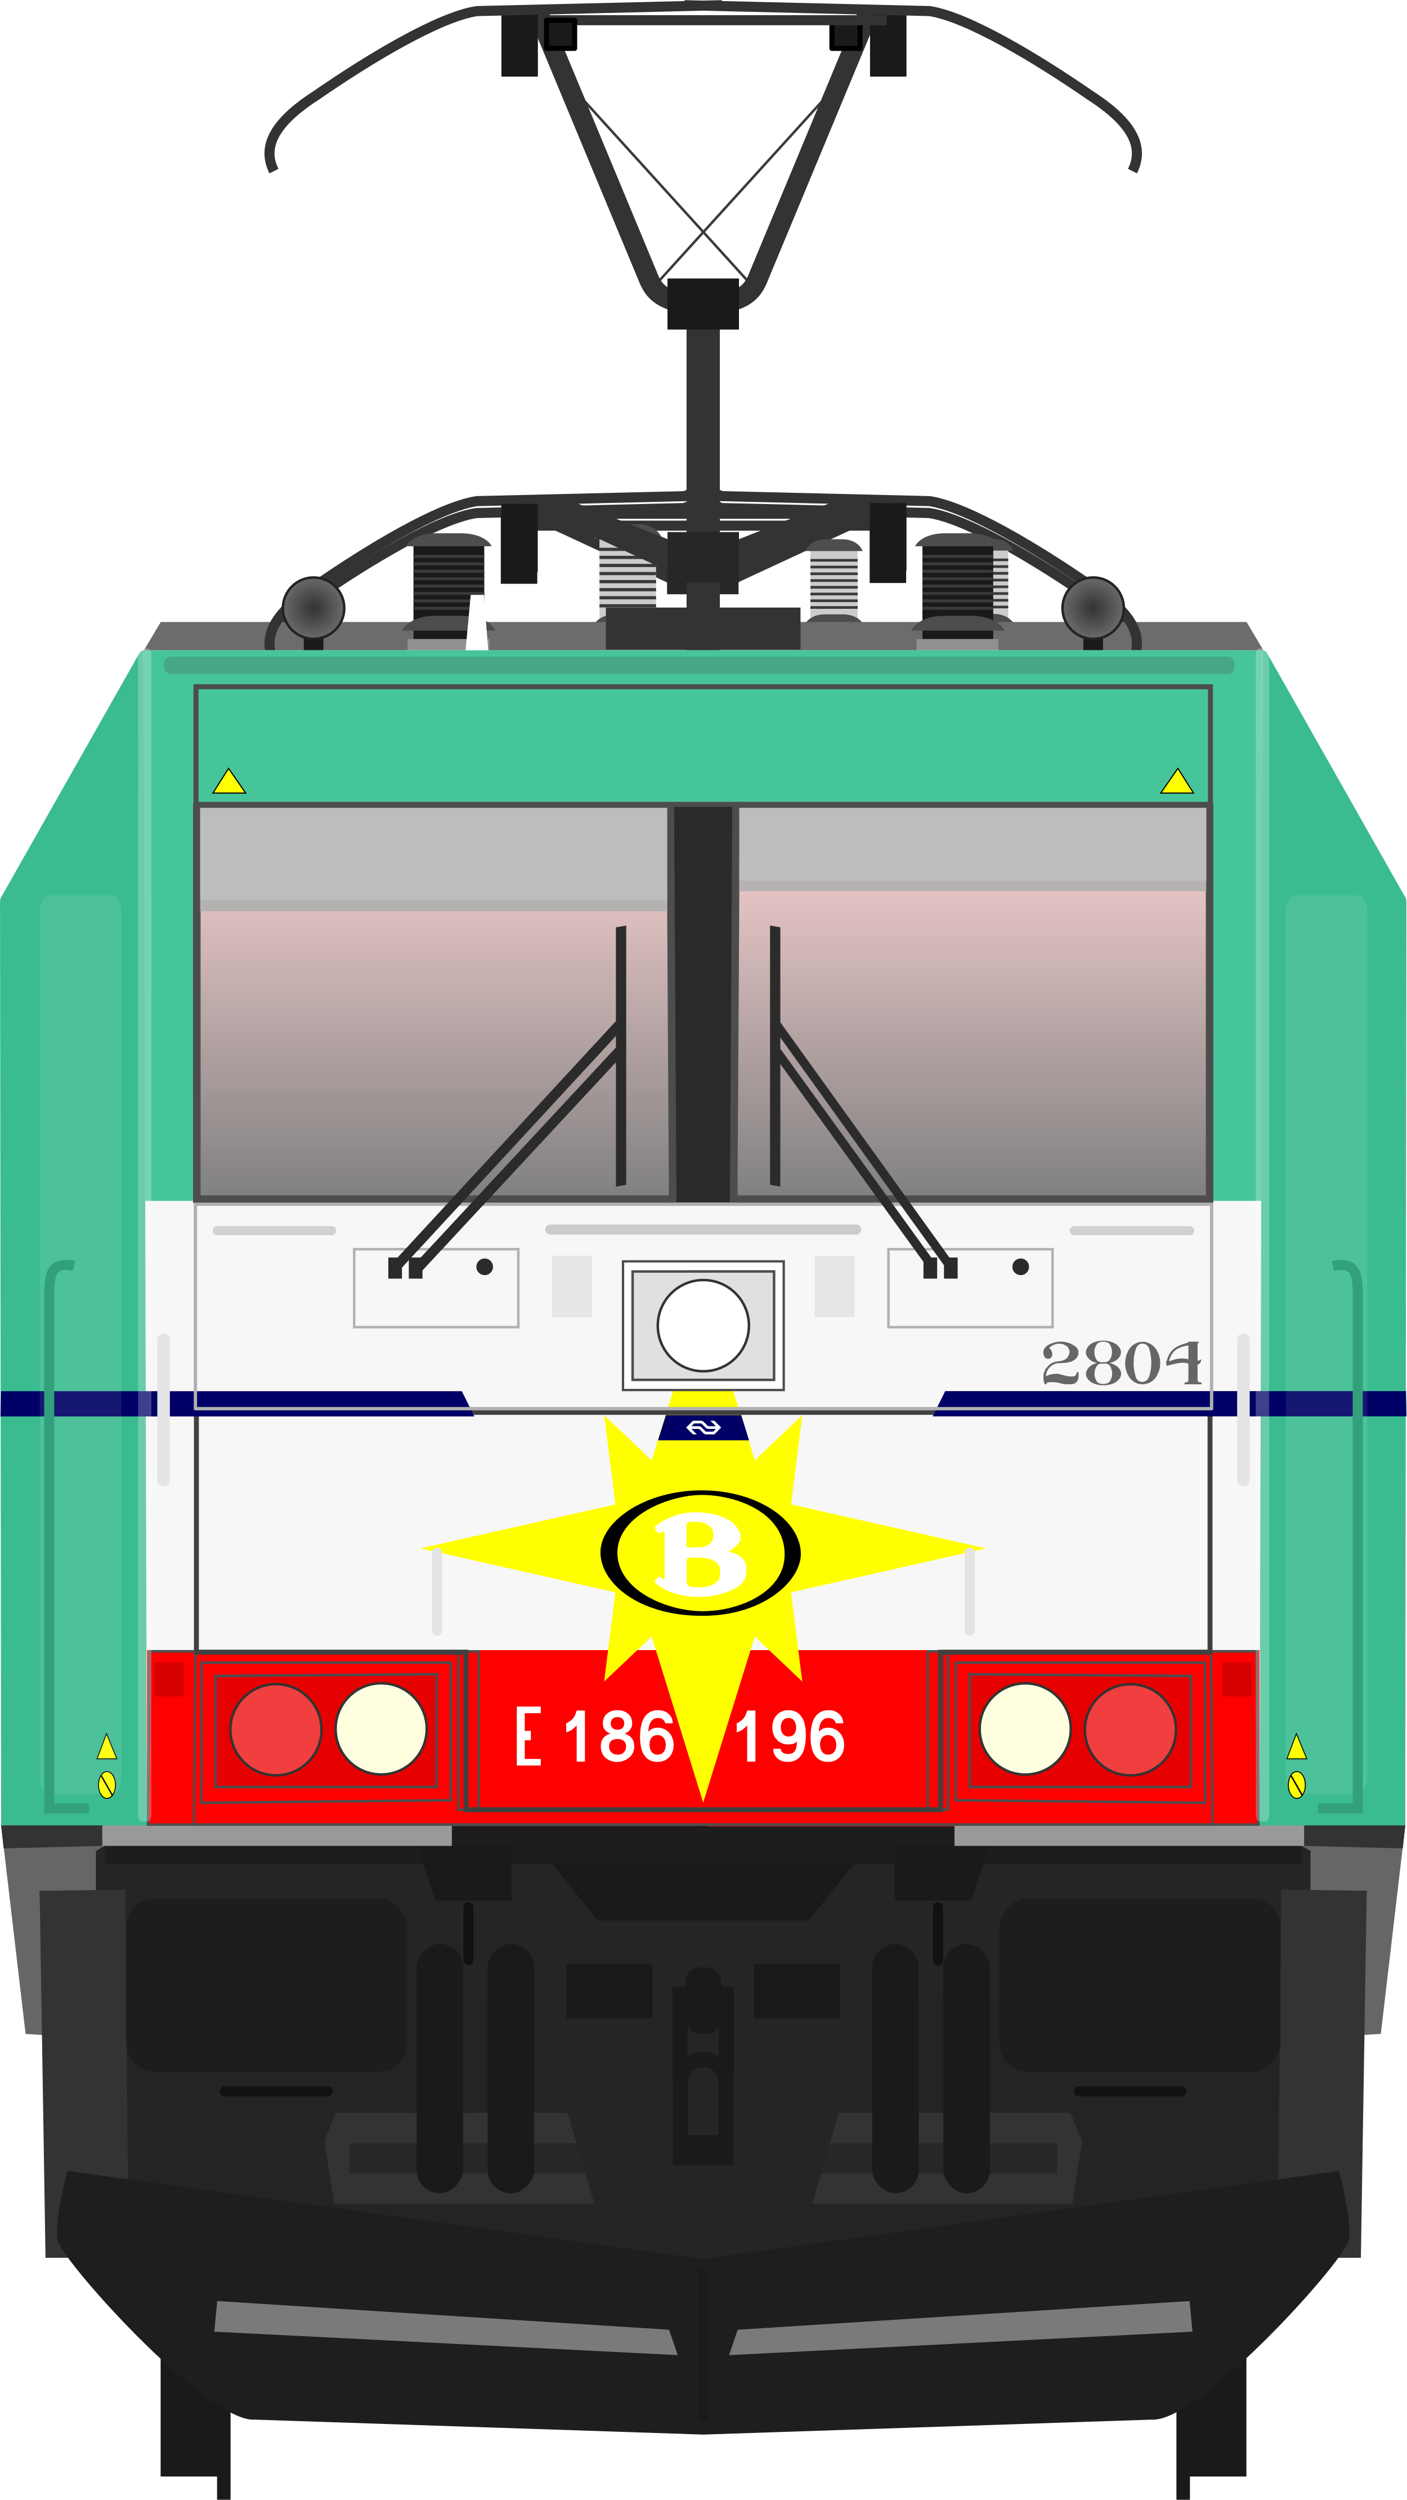 <?xml version="1.0" encoding="utf-8" standalone="no"?>
<!DOCTYPE svg PUBLIC "-//W3C//DTD SVG 1.1//EN" "http://www.w3.org/Graphics/SVG/1.1/DTD/svg11.dtd">
<svg version="1.1" xmlns="http://www.w3.org/2000/svg" width="290.89" height="516.46" xmlns:xlink="http://www.w3.org/1999/xlink">
<defs>
<linearGradient id="linearGradient6659"><stop stop-color="#333" offset="0"/><stop stop-color="#6c6c6c" offset="1"/></linearGradient>
<filter id="filter5092" x="-.314" y="-1.215" width="1.628" height="3.43" color-interpolation-filters="sRGB"><feGaussianBlur stdDeviation="13.84"/></filter>
<filter id="filter5092-1" x="-.314" y="-1.215" width="1.628" height="3.43" color-interpolation-filters="sRGB"><feGaussianBlur stdDeviation="13.84"/></filter>
<linearGradient id="linearGradient4798" x1="61.277" x2="169.78" y1="317.29" y2="316.65" gradientUnits="userSpaceOnUse"><stop stop-color="#ffd5d5" offset="0"/><stop stop-color="#808080" offset="1"/></linearGradient>
<linearGradient id="linearGradient6013" x1="84.508" x2="84.508" y1="163.72" y2="242.15" gradientTransform="matrix(1.102 0 0 1.102 -10.992 -81.878)" gradientUnits="userSpaceOnUse" xlink:href="#linearGradient4798"/>
<linearGradient id="linearGradient6021" x1="195.05" x2="195.05" y1="164.65" y2="242.15" gradientTransform="matrix(1.102 0 0 1.102 -10.988 -81.878)" gradientUnits="userSpaceOnUse" xlink:href="#linearGradient4798"/>
<radialGradient id="radialGradient6661" cx="-217.25" cy="124.75" r="6.344" gradientUnits="userSpaceOnUse" xlink:href="#linearGradient6659"/>
<radialGradient id="radialGradient6669" cx="62.316" cy="124.75" r="6.344" gradientUnits="userSpaceOnUse" xlink:href="#linearGradient6659"/>
<filter id="filter8046" x="-1.2" y="-.059" width="3.399" height="1.117" color-interpolation-filters="sRGB"><feGaussianBlur stdDeviation="0.823"/></filter>
<filter id="filter1348" x="-.774" y="-.11" width="2.547" height="1.219" color-interpolation-filters="sRGB"><feGaussianBlur stdDeviation="8.48"/></filter>
<filter id="filter1348-3" x="-.774" y="-.11" width="2.547" height="1.219" color-interpolation-filters="sRGB"><feGaussianBlur stdDeviation="8.48"/></filter>
<filter id="filter1550" x="-.687" y="-.014" width="2.374" height="1.028" color-interpolation-filters="sRGB"><feGaussianBlur stdDeviation="1.412"/></filter>
<filter id="filter1550-3" x="-.687" y="-.014" width="2.374" height="1.028" color-interpolation-filters="sRGB"><feGaussianBlur stdDeviation="1.412"/></filter>
<filter id="filter1657" x="-.03" y="-1.859" width="1.06" height="4.718" color-interpolation-filters="sRGB"><feGaussianBlur stdDeviation="2.754"/></filter>
</defs>
<g transform="matrix(1.04 0 0 1.04 -.059 4.53)" fill="#333">
<path d="m134.32 112.12-30.659-14.222 8.333-1.012 23.56 9.331z"/>
<path d="m145.07 112.12 30.659-14.222-8.333-1.012-23.56 9.331z"/>
</g>
<rect x="125.17" y="127.99" width="40.253" height="8.686" fill="#333"/>
<path d="m56.511 139.07c-2.907-5.766 1.341-10.911 8.911-15.766 10.778-7.434 25.202-16.136 33.075-17.309l50.663-1.22m84.922 34.291c2.907-5.766-1.341-10.911-8.911-15.766-10.778-7.434-25.202-16.136-33.075-17.309l-50.667-1.217" fill="none" stroke="#333" stroke-width="2.081"/>
<path d="m107.37 108.6h39.758m36.108 0h-39.758" fill="none" stroke="#333" stroke-width="2.081"/>
<g stroke-width="1.04">
<rect x="103.54" y="106.56" width="7.54" height="14.052" fill="#1a1a1a"/>
<rect transform="scale(-1,1)" x="-187.34" y="106.4" width="7.54" height="14.052" fill="#1a1a1a"/>
<rect x="137.91" y="112.39" width="14.784" height="10.387" fill="#272727"/>
</g>
<g transform="matrix(1 0 0 1 -36.734 -155.87)" fill="#1a1a1a">
<g transform="translate(-1.67,4.427)">
<rect x="71.611" y="627.74" width="13.436" height="35.357"/>
<rect x="83.278" y="647.91" width="2.796" height="20" stroke-width="1.07"/>
</g>
<rect transform="scale(-1,1)" x="-294.42" y="632.17" width="13.436" height="35.357"/>
<rect transform="scale(-1,1)" x="-282.75" y="652.34" width="2.796" height="20" stroke-width="1.07"/>
</g>
<g transform="matrix(.944 0 0 .944 10.382 73.166)">
<g transform="matrix(.736 0 0 1.002 133.85 -79.109)">
<rect x="89.144" y="120.51" width="14.067" height="22.166" fill="#ccc" stroke-width="2.504"/>
<rect x="87.969" y="140.28" width="16.272" height="2.69" fill="#909090"/>
<path d="m93.318 135.68h5.188c5.781-0.055 6.969 2.938 6.969 2.938h-18.589s1.219-2.882 6.438-2.938z" fill="#4d4d4d"/>
<path d="m93.563 119.28h4.744c5.287-0.049 6.372 2.584 6.372 2.584h-17.005s1.115-2.535 5.887-2.584z" fill="#4d4d4d"/>
<g fill="#3a3a3a">
<rect x="89.144" y="123.59" width="14.067" height=".585"/>
<rect x="89.144" y="125.06" width="14.067" height=".585"/>
<rect x="89.144" y="126.53" width="14.067" height=".585"/>
<rect x="89.144" y="128.01" width="14.067" height=".585"/>
<rect x="89.144" y="129.48" width="14.067" height=".585"/>
<rect x="89.144" y="130.95" width="14.067" height=".585"/>
<rect x="89.144" y="132.42" width="14.067" height=".585"/>
<rect x="89.144" y="133.89" width="14.067" height=".585"/>
</g>
</g>
<g transform="matrix(1.102,0,0,1.102,-9.548,-81.878)" fill="none" stroke="#3b3b3b" stroke-width=".5">
<path d="m129.04 60.447 36.8-40.528"/>
<path d="m147.9 60.447-36.8-40.528"/>
</g>
<g transform="matrix(.736 0 0 1.002 100.88 -79.007)">
<rect x="89.144" y="120.51" width="14.067" height="22.166" fill="#ccc" stroke-width="2.504"/>
<rect x="87.969" y="140.28" width="16.272" height="2.69" fill="#909090"/>
<path d="m93.318 135.68h5.188c5.781-0.055 6.969 2.938 6.969 2.938h-18.589s1.219-2.882 6.438-2.938z" fill="#4d4d4d"/>
<path d="m93.563 119.28h4.744c5.287-0.049 6.372 2.584 6.372 2.584h-17.005s1.115-2.535 5.887-2.584z" fill="#4d4d4d"/>
<g fill="#3a3a3a">
<rect x="89.144" y="123.59" width="14.067" height=".585"/>
<rect x="89.144" y="125.06" width="14.067" height=".585"/>
<rect x="89.144" y="126.53" width="14.067" height=".585"/>
<rect x="89.144" y="128.01" width="14.067" height=".585"/>
<rect x="89.144" y="129.48" width="14.067" height=".585"/>
<rect x="89.144" y="130.95" width="14.067" height=".585"/>
<rect x="89.144" y="132.42" width="14.067" height=".585"/>
<rect x="89.144" y="133.89" width="14.067" height=".585"/>
</g>
</g>
<g transform="matrix(.881 0 0 1.199 41.759 -105.81)">
<rect x="89.144" y="120.51" width="14.067" height="22.166" fill="#ccc" stroke-width="2.504"/>
<rect x="87.969" y="140.28" width="16.272" height="2.69" fill="#909090"/>
<path d="m93.318 135.68h5.188c5.781-0.055 6.969 2.938 6.969 2.938h-18.589s1.219-2.882 6.438-2.938z" fill="#4d4d4d"/>
<path d="m93.563 119.28h4.744c5.287-0.049 6.372 2.584 6.372 2.584h-17.005s1.115-2.535 5.887-2.584z" fill="#4d4d4d"/>
<g fill="#3a3a3a">
<rect x="89.144" y="123.59" width="14.067" height=".585"/>
<rect x="89.144" y="125.06" width="14.067" height=".585"/>
<rect x="89.144" y="126.53" width="14.067" height=".585"/>
<rect x="89.144" y="128.01" width="14.067" height=".585"/>
<rect x="89.144" y="129.48" width="14.067" height=".585"/>
<rect x="89.144" y="130.95" width="14.067" height=".585"/>
<rect x="89.144" y="132.42" width="14.067" height=".585"/>
<rect x="89.144" y="133.89" width="14.067" height=".585"/>
</g>
</g>
<g transform="matrix(1.102,0,0,1.102,-10.9,-75.267)" fill="#333">
<path d="m134.32 112.12-30.659-14.222 8.333-1.012 23.56 9.331z"/>
<path d="m145.07 112.12 30.659-14.222-8.333-1.012-23.56 9.331z"/>
</g>
<path d="m24.21 58.617-3.992 6.714s245.34-0.514 245.78 0l-3.992-6.714z" fill="#6c6c6c" stroke-width="1.102"/>
<rect x="121.7" y="55.461" width="42.622" height="9.197" fill="#333"/>
<g transform="matrix(1.102,0,0,1.102,-11.239,-81.878)">
<g transform="translate(94.399,-9.408)">
<rect x="89.144" y="120.51" width="14.067" height="22.166" fill="#1a1a1a" stroke-width="2.504"/>
<rect x="87.969" y="140.28" width="16.272" height="2.69" fill="#909090"/>
<path d="m93.318 135.68h5.188c5.781-0.055 6.969 2.938 6.969 2.938h-18.589s1.219-2.882 6.438-2.938z" fill="#4d4d4d"/>
<path d="m93.563 119.28h4.744c5.287-0.049 6.372 2.584 6.372 2.584h-17.005s1.115-2.535 5.887-2.584z" fill="#4d4d4d"/>
<g fill="#3a3a3a">
<rect x="89.144" y="123.59" width="14.067" height=".585"/>
<rect x="89.144" y="125.06" width="14.067" height=".585"/>
<rect x="89.144" y="126.53" width="14.067" height=".585"/>
<rect x="89.144" y="128.01" width="14.067" height=".585"/>
<rect x="89.144" y="129.48" width="14.067" height=".585"/>
<rect x="89.144" y="130.95" width="14.067" height=".585"/>
<rect x="89.144" y="132.42" width="14.067" height=".585"/>
<rect x="89.144" y="133.89" width="14.067" height=".585"/>
</g>
</g>
<g transform="translate(-6.749,-9.408)">
<rect x="89.144" y="120.51" width="14.067" height="22.166" fill="#1a1a1a" stroke-width="2.504"/>
<rect x="87.969" y="140.28" width="16.272" height="2.69" fill="#909090"/>
<path d="m93.318 135.68h5.188c5.781-0.055 6.969 2.938 6.969 2.938h-18.589s1.219-2.882 6.438-2.938z" fill="#4d4d4d"/>
<path d="m93.563 119.28h4.744c5.287-0.049 6.372 2.584 6.372 2.584h-17.005s1.115-2.535 5.887-2.584z" fill="#4d4d4d"/>
<g fill="#3a3a3a">
<rect x="89.144" y="123.59" width="14.067" height=".585"/>
<rect x="89.144" y="125.06" width="14.067" height=".585"/>
<rect x="89.144" y="126.53" width="14.067" height=".585"/>
<rect x="89.144" y="128.01" width="14.067" height=".585"/>
<rect x="89.144" y="129.48" width="14.067" height=".585"/>
<rect x="89.144" y="130.95" width="14.067" height=".585"/>
<rect x="89.144" y="132.42" width="14.067" height=".585"/>
<rect x="89.144" y="133.89" width="14.067" height=".585"/>
</g>
</g>
</g>
<path d="m48.999 67.189c-3.078-6.106 1.419-11.553 9.436-16.694 11.411-7.871 26.685-17.086 35.021-18.327l53.649-1.288m89.919 36.309c3.078-6.106-1.419-11.553-9.436-16.694-11.412-7.871-26.685-17.086-35.021-18.328l-53.649-1.288" fill="none" stroke="#333" stroke-width="2.204"/>
<g transform="matrix(1.102,0,0,1.102,-10.992,-81.878)">
<rect x="215.3" y="129.06" width="3.901" height="6.172" fill="#1a1a1a"/>
<circle transform="scale(-1,1)" cx="-217.25" cy="124.75" r="6.094" fill="url(#radialGradient6661)" stroke="#232323" stroke-linecap="round" stroke-linejoin="round" stroke-width=".5"/>
<rect x="60.365" y="128.92" width="3.901" height="6.172" fill="#1a1a1a"/>
<circle cx="62.316" cy="124.75" r="6.094" fill="url(#radialGradient6669)" stroke="#232323" stroke-linecap="round" stroke-linejoin="round" stroke-width=".5"/>
</g>
<path d="m102.85 34.93h42.098m38.233 0h-42.098" fill="none" stroke="#333" stroke-width="2.204"/>
<rect x="98.793" y="32.77" width="7.984" height="14.879" fill="#1a1a1a" stroke-width="1.102"/>
<path d="m143.01-11.941v89.222" fill="none" stroke="#333" stroke-width="7.293"/>
<rect transform="scale(-1,1)" x="-187.53" y="32.594" width="7.984" height="14.879" fill="#1a1a1a" stroke-width="1.102"/>
<path d="m106.48-75.626 24.316 58.429c1.375 3.554 3.315 6.887 15.605 6.17m33.152-64.599-24.316 58.429c-1.375 3.554-3.315 6.887-15.605 6.17" fill="none" stroke="#333" stroke-width="4.407"/>
<g stroke-width="1.102">
<path d="m-4.623 327.08 12.061 86.74 33.36 34.38c83.238 7.658 121.2 0.211 204.43 0l33.36-34.387 12.061-86.737z" fill="#242424"/>
<rect x="103.41" y="324.74" width="83.145" height="22.326" ry="0" fill="#1a1a1a"/>
<path d="m62.562 384.91-2.541 6.169 2.178 13.789h161.63l2.178-13.789-2.541-6.169h-82.382z" fill="#333"/>
<rect x="65.513" y="391.55" width="154.99" height="6.672" fill="#272727"/>
<path d="m9.215 326.49 1.089 32.661h95.446l15.969 54.437c20.728 4.821 21.971 4.805 42.587 0l15.969-54.437h95.444l1.089-32.661h-97.623l-13.066 16.33h-46.215l-13.066-16.33z" fill="#252525"/>
<path d="m20.465 64.82 0.363 256.94h244.36l0.36-256.94h-122.66z" fill="#f7f7f7"/>
<path d="m274.12 321.69-10.717 0.436h-121.58v8.388h132.3z" fill="#1d1d1d"/>
</g>
<g transform="matrix(1.059,0,0,1.059,422.69,-46.794)" fill="#fff">
<circle cx="148.67" cy="144.31" r="0"/>
<circle cx="148.67" cy="144.46" r="0"/>
<circle cx="148.67" cy="144.07" r="0"/>
<g transform="translate(-1e-5)">
<path d="m-312.18 93.942h2.743l0.959 12.548h-4.861z" fill="#fff"/>
</g>
</g>
<g stroke-width="1.102">
<path d="m20.465 64.82v120.49h245.08v-120.49h-122.65z" fill="#46c59a"/>
<path d="m134.72 98.688v87.026h16.582v-87.023s-16.533-0.128-16.582 0z" fill="#2a2a2a"/>
<path d="m21.191 283.63v38.57s244-7.7e-4 243.64 0v-38.57z" fill="#f00"/>
<path d="m31.797 283.9-0.33 37.924h223.09l-0.33-37.924h-62.029v34.658h-98.365v-34.658z" fill="none" stroke="#4d4d4d" stroke-width=".526"/>
</g>
<rect x="31.926" y="72.797" width="222.17" height="25.738" fill="none" stroke="#4d4d4d" stroke-linecap="round" stroke-width="1.102"/>
<path d="m253.92 99.294v85.646h-104.23l0.513-85.409z" fill="url(#linearGradient6021)" stroke="#4d4d4d" stroke-width="1.653"/>
<path d="m265.56 64.82c0.476 0.024 0.79 0.33 1.025 0.777l29.91 52.787c0.456 0.591 0.524 1.031 0.523 1.735l-0.247 202.37h-31.936z" fill="#3bbb90" stroke-width="1.102"/>
<path d="m249.83 289.28v24.316h-48.45v-24.678z" fill="#e70000" stroke="#4d4d4d" stroke-width=".551"/>
<path d="m296.77 322.01-5.353 45.617-4.407 0.257 1.327-31.564h-12.318v-8.725l-1.903-1.099v-4.486z" fill="#666" stroke-width="1.102"/>
<path d="m288.33 336.31-1.283 80.321h-18.22l0.77-80.577z" fill="#333" stroke-width="1.102"/>
<circle transform="scale(-1,1)" cx="-213.54" cy="300.89" r="9.98" fill="#ffffe0" stroke="#333" stroke-linecap="round" stroke-linejoin="round" stroke-width=".551"/>
<circle transform="scale(-1,1)" cx="-236.58" cy="301.08" r="9.98" fill="#ff9494" fill-opacity=".424" stroke="#333" stroke-linecap="round" stroke-linejoin="round" stroke-width=".551"/>
<rect transform="scale(-1,1)" x="-173.01" y="352.24" width="18.872" height="11.976" ry="0" fill="#1a1a1a" stroke-width="1.102"/>
<path d="m205.68 326.49-3.992 11.976h-16.694v-11.976z" fill="#1a1a1a" stroke-width="1.102"/>
<path d="m194.43 339.9v11.614" fill="none" stroke="#111" stroke-linecap="round" stroke-width="2.204"/>
<path d="m247.78 380.2h-22.5" fill="none" stroke="#111" stroke-linecap="round" stroke-width="2.204"/>
<g stroke-width="1.102">
<path d="m263.2 286.29h-6.481v7.497h6.481z" fill="#d70000"/>
<rect transform="scale(-1,1)" x="-187.53" y="-75.626" width="7.984" height="14.879" fill="#1a1a1a"/>
<rect transform="scale(-1,1)" x="-177.37" y="-73.086" width="6.17" height="6.17" fill="#1a1a1a" stroke="#000" stroke-linecap="round" stroke-linejoin="round"/>
</g>
<path d="m148 396.31v-17.782c0-6.969-9.98-7.137-9.98 0v17.782" fill="none" stroke="#1a1a1a" stroke-width="3.305"/>
<path d="m252.92 317.04v-30.666h-54.618v30.122z" fill="none" stroke="#4d4d4d" stroke-width=".551"/>
<path d="m274.62 322.01h-76.575v4.473h76.575z" fill="#999" stroke-width="1.102"/>
<path d="m296.77 322.01h-22.137v4.473l21.593 0.544z" fill="#333" stroke-width="1.102"/>
<path d="m246.97 90.656 3.419 5.41h-7.171z" fill="#ff0" stroke="#000" stroke-width=".246"/>
<g transform="matrix(1.102,0,0,1.102,52.48,-288.77)" fill="#1a1a1a" fill-rule="evenodd">
<rect x="115.74" y="577.79" width="9.25" height="49.502" ry="4.625"/>
<rect x="129.87" y="577.79" width="9.25" height="49.502" ry="4.625"/>
</g>
<path d="m11.907 321.69 10.717 0.436h121.58v8.388h-132.3z" fill="#1d1d1d" stroke-width="1.102"/>
<path d="m32.105 99.294v85.646h104.22l-0.513-85.409z" fill="url(#linearGradient6013)" stroke="#4d4d4d" stroke-width="1.653"/>
<g transform="matrix(1.102,0,0,1.102,-10.992,-81.878)" fill="none" stroke="#b1b1b1" stroke-width=".5">
<path d="m209.18 252.06v15.48h-32.61v-15.48z"/>
<path d="m70.386 252.06v15.48h32.614v-15.48z"/>
</g>
<g transform="matrix(1.102,0,0,1.102,-10.081,-81.878)" fill="#e6e6e6">
<path d="m169.01 253.38v12.188h-7.92v-12.19z"/>
<path d="m108.9 253.36v12.232h7.92v-12.23z"/>
</g>
<g transform="matrix(1.102,0,0,1.102,-5.965,-79.76)" fill="none" stroke="#d1d1d1" stroke-linecap="round">
<path d="m231.87 246.46h-22.94" stroke-width="1.81"/>
<path d="m38.575 246.46h22.777" stroke-width="1.804"/>
</g>
<path d="m20.465 64.82c-0.476 0.024-0.79 0.33-1.025 0.777l-29.909 52.785c-0.456 0.584-0.524 1.025-0.523 1.73l0.247 202.37h31.936z" fill="#3bbb90" stroke-width="1.102"/>
<path d="m36.193 289.28v24.316h48.448v-24.678z" fill="#e70000" stroke="#4d4d4d" stroke-width=".551"/>
<path d="m-10.745 322.01 5.353 45.617 3.987 0.257-0.907-31.564h12.317v-8.725l1.903-1.099v-4.486z" fill="#666" stroke-width="1.102"/>
<path d="m-2.313 336.31 1.283 80.32h18.219l-0.769-80.57z" fill="#333" stroke-width="1.102"/>
<g transform="matrix(1.102,0,0,1.102,-10.992,-81.878)" fill="#1d1d1d">
<rect transform="scale(-1,1)" x="-254.48" y="380.99" width="55.858" height="34.458" ry="5.661"/>
<rect x="25.087" y="380.99" width="55.858" height="34.458" ry="5.661"/>
</g>
<rect x="113.01" y="352.24" width="18.872" height="11.976" ry="0" fill="#1a1a1a" stroke-width="1.102"/>
<path d="m80.346 326.49 3.992 11.976h16.696v-11.976z" fill="#1a1a1a" stroke-width="1.102"/>
<path d="m91.596 339.9v11.614" fill="none" stroke="#111" stroke-linecap="round" stroke-width="2.204"/>
<path d="m38.248 380.2h22.5" fill="none" stroke="#111" stroke-linecap="round" stroke-width="2.204"/>
<path d="m22.822 286.29h6.481v7.497h-6.481z" fill="#d70000" stroke-width="1.102"/>
<path d="m102.85-73.086h42.098m38.233 0h-42.098" fill="none" stroke="#333" stroke-width="2.204"/>
<g transform="matrix(1.102,0,0,1.102,-10.992,-81.878)" fill="#1a1a1a">
<rect x="99.647" y="5.674" width="7.247" height="13.505"/>
<rect x="108.6" y="7.98" width="5.6" height="5.6" stroke="#000" stroke-linecap="round" stroke-linejoin="round"/>
<rect x="136.24" y="394.69" width="7.082" height="13.176" ry="2.8"/>
</g>
<path d="m33.108 317.04v-30.666h54.618v30.122z" fill="none" stroke="#4d4d4d" stroke-width=".551"/>
<path d="m137.93 377.47v-18.508h10.162v17.964" fill="none" stroke="#1a1a1a" stroke-width="3.305"/>
<path d="m11.393 322.01h76.575v4.473h-76.575z" fill="#999" stroke-width="1.102"/>
<path d="m-10.745 322.01h22.139v4.473l-21.593 0.544z" fill="#333" stroke-width="1.102"/>
<path d="m39.056 90.656-3.419 5.41h7.171z" fill="#ff0" stroke="#000" stroke-width=".246"/>
<g transform="matrix(-1.102,0,0,1.102,233.54,-288.77)" fill="#1a1a1a" fill-rule="evenodd">
<rect x="115.74" y="577.79" width="9.25" height="49.502" ry="4.625"/>
<rect x="129.87" y="577.79" width="9.25" height="49.502" ry="4.625"/>
</g>
<path d="m48.999-40.06c-3.078-6.106 1.42-11.553 9.437-16.694 11.411-7.871 26.685-17.086 35.02-18.328l53.649-1.288m89.914 36.309c3.085-6.106-1.421-11.553-9.431-16.694-11.414-7.871-26.684-17.086-35.025-18.328l-53.644-1.288" fill="none" stroke="#333" stroke-width="2.204"/>
<path d="m3.771 397.61s-2.883 10.71-2.178 14.88c-0.449 3.336 32.661 40.283 43.185 39.557l98.232 3.274 98.23-3.274c10.524 0.726 43.637-36.221 43.187-39.557 0.706-4.17-2.178-14.88-2.178-14.88l-139.24 19.28z" fill="#1e1e1e" stroke-width="1.102"/>
<path d="m143.01 205.72-11.293 36.359-10.402-9.86 2.462 19.534-42.711 9.616 42.711 9.613-2.462 19.534 10.402-9.86 11.293 36.359 11.295-36.359 10.399 9.86-2.459-19.534 42.711-9.613-42.711-9.616 2.459-19.534-10.399 9.86z" fill="#ff0"/>
<g transform="matrix(1.102,0,0,1.102,-10.992,-81.878)">
<path d="m123.81 254.47v25.555h31.943v-25.55z" fill="#fff" stroke="#4d4d4d" stroke-width=".462"/>
<path d="m125.72 256.48v21.529h28.113v-21.53z" fill="#e0e0e0" stroke="#4d4d4d" stroke-width=".5"/>
<circle cx="139.78" cy="267.24" r="9.058" fill="#fff" stroke="#333" stroke-linecap="round" stroke-linejoin="round" stroke-width=".5"/>
</g>
<path d="m109.52 191.59h66.977" fill="none" stroke="#cbcbcb" stroke-linecap="round" stroke-width="2.204"/>
<g transform="matrix(1.102,0,0,1.102,-17.058,-81.878)" fill="#7a7a7a">
<path transform="matrix(.871 0 0 .393 15.386 305.61)" d="m38.21 395.28 103.1 14.493 1.976 12.846-105.74-11.858z" filter="url(#filter5092)"/>
<path transform="matrix(-.871 0 0 .393 275.19 305.61)" d="m38.21 395.28 103.1 14.493 1.976 12.846-105.74-11.858z" filter="url(#filter5092-1)"/>
</g>
<g stroke-width="1.102">
<path d="m32.83 119.57h102.3v-20.276h-102.3z" fill="#bdbdbd"/>
<path d="m253.2 115.21h-102.3v-15.914h102.3z" fill="#bdbdbd"/>
<rect x="150.9" y="115.21" width="102.29" height="2.359" fill="#afafaf" fill-opacity=".878"/>
<rect x="32.83" y="119.57" width="102.29" height="2.359" fill="#afafaf" fill-opacity=".878"/>
<rect x="135.19" y="-16.557" width="15.654" height="11.179" fill="#1a1a1a"/>
</g>
<path d="m21.785 283.9-0.359 37.924h243.17l-0.359-37.924h-67.613v34.658h-107.22v-34.658z" fill="none" stroke="#4d4d4d" stroke-width=".549"/>
<path d="m32.015 231.6v52.492h59.036v34.477h103.94v-34.477h59.019v-52.495h-221.99z" fill="none" stroke="#404040" stroke-width="1.085"/>
<g stroke-linecap="round">
<g transform="matrix(1.102,0,0,1.102,-10.992,-81.878)" fill="none" stroke="#e4e4e4" stroke-width="2">
<path d="m86.856 312.34v15.482"/>
<path d="m192.71 312.34v15.482"/>
</g>
<circle cx="72.48" cy="300.87" r="9.98" fill="#ffffe0" stroke="#333" stroke-linejoin="round" stroke-width=".551"/>
<circle cx="49.436" cy="301.06" r="9.98" fill="#ff9494" fill-opacity=".424" stroke="#333" stroke-linejoin="round" stroke-width=".551"/>
</g>
<rect x="135.19" y="38.94" width="15.654" height="10.998" fill="#272727" stroke-width="1.102"/>
<rect x="137.69" y="389.77" width="10.65" height="6.544" fill="#1a1a1a" stroke-width="1.102"/>
<rect transform="matrix(1.175 0 0 .976 -21.255 -21.03)" x="138.96" y="450.97" width="1.647" height="33.763" fill="#1a1a1a" fill-opacity=".878" filter="url(#filter8046)"/>
</g>
<path d="m290.79 292.63h-97.967l2.595-5.219h95.267z" fill="#006"/>
<path d="m0.1 292.64h97.971l-2.595-5.22h-95.271z" fill="#006"/>
<rect x="40.402" y="248.8" width="210.09" height="42.235" ry="0" fill="none" stroke="#b0b0b0" stroke-linecap="round" stroke-linejoin="round" stroke-width=".688" style="paint-order:stroke fill markers"/>
<path d="m22.017 358.18-1.955 5.191h4.1z" fill="#ff0" stroke="#000" stroke-width=".182"/>
<g transform="translate(-.279)" stroke="#000">
<ellipse cx="22.393" cy="368.78" rx="1.758" ry="2.776" fill="#ff0" stroke-width=".2"/>
<path d="m21.19 366.83 2.313 4.072" fill="none" stroke-width=".3"/>
</g>
<g transform="translate(-1.715)" fill="#fff" fill-opacity=".089">
<rect transform="matrix(.642 0 0 1 9.605 0)" x=".495" y="184.97" width="26.306" height="185.69" ry="3.303" filter="url(#filter1348)" style="paint-order:fill markers stroke"/>
<rect transform="matrix(.642 0 0 1 267.2 .002)" x=".495" y="184.97" width="26.306" height="185.69" ry="3.303" filter="url(#filter1348-3)" style="paint-order:fill markers stroke"/>
</g>
<g transform="translate(.358)">
<rect transform="matrix(.559 0 0 1.007 114.74 -2.769)" x="258.55" y="135.8" width="4.932" height="240.66" ry="1.306" fill="#fff" fill-opacity=".247" filter="url(#filter1550)" style="paint-order:fill markers stroke"/>
<rect transform="matrix(.559 0 0 1.007 -116.34 -2.769)" x="258.55" y="135.8" width="4.932" height="240.66" ry="1.306" fill="#fff" fill-opacity=".248" filter="url(#filter1550-3)" style="paint-order:fill markers stroke"/>
<rect x="33.562" y="135.68" width="221.3" height="3.556" ry="1.306" fill="#4d4d4d" fill-opacity=".247" filter="url(#filter1657)" style="paint-order:fill markers stroke"/>
</g>
<g transform="matrix(1.04 0 0 1.04 1.257 -4.161)">
<g transform="translate(-2)">
<rect transform="matrix(-0 1 .985 -.174 0 0)" x="210" y="125.11" width="51.497" height="2.073" fill="#2b2b2b" stroke-width=".814"/>
<path d="m83.854 255.9 40.346-43.38" fill="#434343" stroke="#2b2b2b" stroke-width="2"/>
<path d="m79.256 255.9 44.944-48.62" fill="#434343" stroke="#2b2b2b" stroke-width="2"/>
<rect x="77.985" y="253.81" width="2.717" height="4.2" fill="#2a2a2a"/>
<rect x="82.061" y="253.81" width="2.717" height="4.2" fill="#2a2a2a"/>
</g>
<g transform="matrix(-1,0,0,1,267.15,0)">
<rect transform="matrix(-0 1 .985 -.174 0 0)" x="208.23" y="114.96" width="51.497" height="2.073" fill="#2b2b2b" stroke-width=".814"/>
<path d="m82.754 255.98 31.489-43.518" fill="#434343" stroke="#2b2b2b" stroke-width="1.77"/>
<path d="m79.165 255.98 35.079-48.784" fill="#434343" stroke="#2b2b2b" stroke-width="1.77"/>
<rect x="77.985" y="253.81" width="2.717" height="4.2" fill="#2a2a2a"/>
<rect x="82.061" y="253.81" width="2.717" height="4.2" fill="#2a2a2a"/>
</g>
<circle cx="95.141" cy="255.66" r=".659" fill="#2b2b2b" stroke="#2b2b2b" stroke-linecap="round" stroke-width="2"/>
<circle cx="201.7" cy="255.66" r=".659" fill="#2b2b2b" stroke="#2b2b2b" stroke-linecap="round" stroke-width="2"/>
</g>
<g transform="translate(-2.5417e-6 -2.2552e-6)" stroke="#000">
<path d="m268.02 358.18-1.955 5.191h4.1z" fill="#ff0" stroke-width=".182"/>
<g transform="translate(245.72,1.9739e-6)">
<ellipse cx="22.393" cy="368.78" rx="1.758" ry="2.776" fill="#ff0" stroke-width=".2"/>
<path d="m21.19 366.83 2.313 4.072" fill="none" stroke-width=".3"/>
</g>
</g>
<g transform="matrix(.132 0 0 .131 333.3 236.74)" stroke-width="1.821">
<path d="m-1426 543.27c-87.73 0-158.53 48.059-158.53 97.894 5e-4 47.827 59.138 99.704 158.53 99.995 96.181 0.582 155.33-54.791 155.33-97.664-0.291-53.333-68.479-100.23-155.33-100.23zm0.578 7.281c52.172 0 129.41 26.816 129.38 93.849 0 59.162-71.083 89.472-128.21 89.472s-133.81-33.517-133.81-92.388c0.32-57.445 79.305-90.933 132.64-90.933z"/>
<path d="m-1435.6 577.92c-34.654 0-56.517 17.226-60.304 19.848-4.08 2.625-4.083 4.048-2.334 6.964 1.456 2.651 1.459 2.945 4.054 4.985 2.621 2.04 5.246-4e-3 7.576-0.876 2.653-0.902 2.651 2.011 2.651 2.011v69.391c0 3.498-3.206 2.916-3.206 2.916s-1.75-1.749-3.499-2.916c-1.456-1.164-2.328-0.87-3.784 0.297l-3.793 3.783c-2.331 2.596-0.878 3.76 0.291 5.538 1.165 1.72 6.123 5.244 16.324 10.753 10.201 5.538 32.058 10.788 50.42 10.788 18.364 0 35.88-3.792 50.132-9.912 13.99-6.12 25.357-13.143 25.357-33.223 0-20.43-17.777-25.095-23.607-27.135-5.568-2.011-3.237-2.887-0.323-4.345 2.944-1.426 14.572-9.027 14.894-18.937 0-9.618-8.742-20.695-13.697-24.481-4.955-3.498-22.471-15.45-57.154-15.45zm-4.484 14.927c4.755-0.087 8.855 0.256 8.855 0.256s23.633 1.167 23.633 20.695c0 19.237-20.399 19.234-20.399 19.234s-15.45 0.291-18.362 0.291c-4.109 0-3.499-2.331-3.499-2.331v-33.808s-0.317-3.498 4.929-4.08c1.601-0.154 3.255-0.227 4.842-0.256zm4.258 56.386c1.337 0.015 2.778 0.047 4.307 0.119 22.151 0.291 34.392 6.996 34.392 21.862 0 15.154-4.057 16.612-12.799 21.274-9.035 4.662-17.78 3.495-28.562 3.495-11.076 0-11.076-6.99-11.076-6.99v-34.975s-0.288-4.374 4.638-4.665c1.967 0 5.083-0.16 9.099-0.119z" fill="#fff"/>
</g>
<path d="m136.04 297.57h18.814l-1.609-5.212h-15.57z" fill="#006" stroke-width="1.012"/>
<g transform="matrix(.86 0 0 .86 22.748 41.761)" fill="#fff">
<path d="m142.08 293.4c0.074 0 0.13 0.037 0.186 0.093l0.948 0.947c0.186 0.186 0.39 0.279 0.669 0.279h1.765l-0.65 0.65h-1.654c-0.093 0-0.148-0.019-0.204-0.074l-0.948-0.947c-0.186-0.186-0.39-0.279-0.669-0.279h-1.765l0.65-0.668zm0.651-0.371c-0.186-0.186-0.409-0.279-0.651-0.279h-1.932l-1.654 1.634 1.654 1.654h0.929l-1.319-1.319h1.765c0.074 0 0.148 0.019 0.204 0.074l0.948 0.966c0.186 0.186 0.409 0.278 0.65 0.278h1.951l1.635-1.654-1.635-1.634h-0.948l1.319 1.319h-1.765c-0.074 0-0.13-0.037-0.186-0.074" stroke-width=".017"/>
</g>
<path d="m15.315 261.54c-4.893-1.042-4.969 2.091-5.141 5.141v106.95h8.226" fill="none" stroke="#32a17b" stroke-width="2.081"/>
<path d="m275.57 261.54c4.893-1.042 4.97 2.091 5.141 5.141v106.94h-8.226" fill="none" stroke="#32a17b" stroke-width="2.081"/>
<g transform="matrix(.944 0 0 .944 12.123 16.073)" fill="#666">
<path d="m219.25 276.6h0.312l0.208 7e-3q0.358 0.026 0.723 0.085 0.54 0.117 0.677 0.169 0.143 0.046 0.241 0.091 0.104 0.039 0.345 0.156l0.358 0.182 0.26 0.156 0.182 0.117 0.241 0.182q0.124 0.104 0.182 0.189 0.019 0 0.072 0.091 0.137 0.176 0.234 0.488l0.046 0.189 0.013 0.195v0.312q-0.059 0.391-0.234 0.697-0.15 0.228-0.254 0.365-0.052 0.059-0.143 0.143-0.091 0.078-0.241 0.182-0.15 0.104-0.417 0.247-0.169 0.078-0.267 0.124-0.098 0.039-0.306 0.098-0.202 0.059-0.508 0.104-0.306 0.046-0.586 0.078-0.28 0.033-0.898 0.046-0.618 7e-3 -0.71 0.026-0.091 0.019-0.189 0.039-0.098 0.019-0.241 0.059-0.143 0.039-0.319 0.13-0.319 0.137-0.514 0.28-0.195 0.143-0.247 0.189-0.052 0.046-0.104 0.098-0.046 0.046-0.124 0.124-0.078 0.078-0.124 0.13-0.039 0.052-0.117 0.163-0.078 0.111-0.156 0.234-0.072 0.117-0.124 0.234-0.052 0.111-0.124 0.299-0.072 0.182-0.111 0.378-0.033 0.195-0.065 0.495l0.436-0.182 0.091-0.039 0.378-0.137v7e-3q0.631-0.176 1.458-0.195l0.241 0.013q0.397 0.059 0.814 0.189 0.417 0.13 0.905 0.241 0.488 0.111 0.937 0.143 0.449 0.033 0.749 0t0.508-0.26q0.124-0.156 0.15-0.228 0.033-0.072 0.026-0.339 0.033-0.091 0.13-0.091h0.254q0.078 0.033 0.072 0.098v1.048q-0.137 0.586-0.26 0.768-0.124 0.176-0.306 0.326-0.176 0.15-0.286 0.215-0.111 0.059-0.352 0.117 0 0.013-0.234 0.052l-0.566 0.019q-0.931 7e-3 -1.452-0.104-0.514-0.111-1.048-0.241-0.534-0.137-1.595-0.137-0.762 0.091-0.846 0.176-0.085 0.085-0.085 0.221-7e-3 0.085-0.117 0.085h-0.195q-0.078-0.013-0.104-0.098-0.019-0.085-0.137-0.469-0.111-0.384-0.111-1.016 0-0.638 0.078-0.859 0.078-0.221 0.15-0.397 0.072-0.176 0.176-0.378 0.104-0.202 0.267-0.397 0.169-0.202 0.436-0.475 0.267-0.273 0.41-0.365 0.143-0.091 0.247-0.143 0.111-0.059 0.221-0.111 0.117-0.059 0.339-0.137 0.228-0.078 0.475-0.124 0.254-0.052 0.586-0.085 0.339-0.039 0.482-0.059 0.143-0.026 0.319-0.085 0.182-0.059 0.358-0.13 0.176-0.078 0.495-0.306 0.221-0.169 0.495-0.729 0.273-0.566 0.169-0.977-0.104-0.417-0.306-0.716-0.202-0.306-0.801-0.586-0.599-0.286-1.198-0.247-0.599 0.039-0.794 0.111-0.189 0.072-0.358 0.15-0.169 0.072-0.247 0.111-0.078 0.039-0.137 0.072-0.052 0.033-0.163 0.124-0.111 0.085-0.189 0.137-0.072 0.052-0.137 0.117-0.059 0.065-0.072 0.15 0.254 0.202 0.358 0.378 0.104 0.169 0.169 0.345 0.072 0.169 0.111 0.508 0.046 0.339-0.176 0.71-0.215 0.365-0.618 0.384-0.404 0.013-0.605-0.124-0.202-0.143-0.306-0.293-0.098-0.156-0.163-0.332-0.065-0.176-0.078-0.684-7e-3 -0.514 0.312-0.918 0.326-0.404 0.573-0.553 0.254-0.156 0.501-0.273 0.247-0.124 0.449-0.202 0.202-0.078 0.527-0.169 0.326-0.098 0.99-0.176l0.137-0.013h0.039z"/>
<path d="m237.28 276.63h0.293q0.234 0.013 0.462 0.052 0.234 0.039 0.638 0.208 0.195 0.078 0.391 0.189 0.189 0.104 0.534 0.358 0.391 0.365 0.56 0.573 0.091 0.098 0.345 0.495l0.176 0.332 0.124 0.267q0.117 0.228 0.202 0.527 0.072 0.215 0.156 0.651 0.072 0.365 0.078 0.566 7e-3 0.189 0.019 0.482l-7e-3 0.202q-0.046 0.488-0.072 0.703t-0.182 0.775l-0.104 0.28q-0.124 0.326-0.384 0.801-0.156 0.26-0.339 0.488-0.117 0.143-0.345 0.371l-0.091 0.098-0.462 0.332-0.326 0.182q-0.221 0.098-0.312 0.137-0.085 0.033-0.221 0.072-0.137 0.033-0.293 0.072-0.15 0.033-0.482 0.078l-0.254 0.013-0.293-0.013q-0.436-0.059-0.566-0.091-0.124-0.039-0.345-0.111-0.443-0.176-0.827-0.443-0.267-0.195-0.553-0.488-0.254-0.28-0.456-0.638l-0.104-0.169q-0.189-0.384-0.326-0.723-0.117-0.332-0.202-0.71-0.137-0.625-0.137-1.081 0-0.924 0.273-1.862 0.072-0.299 0.202-0.553 0.098-0.267 0.247-0.521 0.124-0.234 0.352-0.56 0.391-0.443 0.664-0.645 0.215-0.15 0.449-0.28 0.228-0.13 0.69-0.286l7e-3 7e-3q0-0.013 0.326-0.085l0.156-0.019v7e-3l0.124-0.026v7e-3q0.046-0.013 0.215-0.019zm-0.059 0.417q-0.358 0.039-0.54 0.15-0.176 0.111-0.267 0.189-0.085 0.078-0.182 0.208-0.098 0.13-0.208 0.358-0.143 0.254-0.332 1.055-0.065 0.267-0.091 0.404-0.026 0.13-0.065 0.371-0.033 0.234-0.059 0.462-0.019 0.221-0.039 0.892v0.501q0.013 0.078 0.013 0.267l0.033 0.378 0.013 0.124q0.072 0.521 0.137 0.859 0.169 0.749 0.234 0.944 0.065 0.189 0.156 0.41 0.117 0.202 0.26 0.358 0.202 0.182 0.312 0.234 0.137 0.091 0.371 0.163 0.215 0.039 0.43 0.039 0.371 0 0.807-0.28 0.312-0.247 0.397-0.436 0.104-0.13 0.267-0.579l0.059-0.202 0.065-0.221q0.039-0.189 0.085-0.358l0.033-0.195q0.013-7e-3 0.039-0.169 0.033-0.163 0.065-0.378 0.039-0.221 0.078-0.99l7e-3 -0.156v-0.176l-7e-3 -0.417 7e-3 -7e-3 -0.013-0.169-7e-3 -0.247-0.111-0.853q-0.078-0.475-0.156-0.807v-0.02q-0.098-0.384-0.254-0.82-0.039-0.137-0.319-0.462-0.241-0.215-0.306-0.247-0.059-0.033-0.137-0.065-0.072-0.039-0.267-0.078-0.189-0.039-0.332-0.046z"/>
<path d="m247.53 276.6h2.153v0.234c-0.294-0.011-0.245 0.749-0.245 0.749v3.124c0.079 0.171 0.79-0.139 0.803-0.332 0 0-0.048 0.353-0.04 0.361 0 0.278-0.325 0.895-0.763 0.855v3.486c9e-3 0.065 0.026 0.117 0.052 0.156 0.03 0.039 0.087 0.096 0.169 0.169 0.083 0.074 0.252 0.119 0.508 0.137 0.108-5e-3 0.163 0.028 0.163 0.098v0.176c-5e-3 0.065-0.042 0.104-0.111 0.117h-3.548c-0.056-9e-3 -0.085-0.048-0.085-0.117v-0.163c0.026-0.087 0.07-0.128 0.13-0.124 0.148-5e-3 0.293-0.026 0.436-0.065 0.143-0.043 0.232-0.171 0.267-0.384 0.03-1.283 9e-3 -3.63 9e-3 -3.63-1.229-0.553-2.942 0.017-4.69 0.438-0.113-5e-3 -0.171-0.597-0.176-0.679v-0.195c0-0.074 0.05-0.163 0.15-0.267 0.886-3.82 4.618-3.506 4.818-4.143zm-4.31 4.098c-0.033 0.098 0.019 0.158 0.137 0.176 1.144-0.491 2.528-0.78 3.984-0.438l0.046-0.019 0.033-0.033 0.013-0.039v-2.69c0.013-0.169 5e-3 -0.227-0.039-0.221-3.344 0.446-3.835 2.249-4.173 3.264z"/>
<path d="m228.71 281.11h0.293q0.234 7e-3 0.462 0.028 0.234 0.021 0.638 0.113 0.195 0.042 0.391 0.102 0.189 0.057 0.534 0.194 0.391 0.198 0.56 0.311 0.091 0.053 0.345 0.268l0.176 0.18 0.124 0.145q0.117 0.124 0.202 0.286 0.072 0.116 0.156 0.353 0.072 0.198 0.078 0.307 7e-3 0.102 0.019 0.261l-7e-3 0.109q-0.046 0.265-0.072 0.381-0.026 0.116-0.182 0.42l-0.104 0.152q-0.124 0.176-0.384 0.434-0.156 0.141-0.339 0.265-0.117 0.078-0.345 0.201l-0.091 0.053-0.462 0.18-0.326 0.099q-0.221 0.053-0.312 0.074-0.085 0.018-0.221 0.039-0.137 0.018-0.293 0.039-0.15 0.018-0.482 0.042l-0.254 7e-3 -0.293-7e-3q-0.436-0.032-0.566-0.049-0.124-0.021-0.345-0.06-0.443-0.095-0.827-0.24-0.267-0.106-0.553-0.265-0.254-0.152-0.456-0.346l-0.104-0.092q-0.189-0.208-0.326-0.392-0.117-0.18-0.202-0.385-0.137-0.339-0.137-0.586 0-0.501 0.273-1.009 0.072-0.162 0.202-0.3 0.098-0.145 0.247-0.282 0.124-0.127 0.352-0.304 0.391-0.24 0.664-0.349 0.215-0.081 0.449-0.152 0.228-0.071 0.69-0.155l7e-3 4e-3q0-7e-3 0.326-0.046l0.156-0.011v4e-3l0.124-0.014v4e-3q0.046-7e-3 0.215-0.011zm-0.059 0.226q-0.358 0.021-0.54 0.081-0.176 0.06-0.267 0.102-0.085 0.042-0.182 0.113-0.098 0.071-0.208 0.194-0.143 0.138-0.332 0.572-0.065 0.145-0.091 0.219-0.026 0.071-0.065 0.201-0.033 0.127-0.059 0.251-0.019 0.12-0.039 0.484v0.272q0.013 0.042 0.013 0.145l0.033 0.205 0.013 0.067q0.072 0.282 0.137 0.466 0.169 0.406 0.234 0.512 0.065 0.102 0.156 0.222 0.117 0.109 0.26 0.194 0.202 0.099 0.312 0.127 0.137 0.049 0.371 0.088 0.215 0.021 0.43 0.021 0.371 0 0.807-0.152 0.312-0.134 0.397-0.236 0.104-0.071 0.267-0.314l0.059-0.109 0.065-0.12q0.039-0.102 0.085-0.194l0.033-0.106q0.013-4e-3 0.039-0.092 0.033-0.088 0.065-0.205 0.039-0.12 0.078-0.536l7e-3 -0.085v-0.095l-7e-3 -0.226 7e-3 -4e-3 -0.013-0.092-7e-3 -0.134-0.111-0.462q-0.078-0.258-0.156-0.438v-0.011q-0.098-0.208-0.254-0.445-0.039-0.074-0.319-0.251-0.241-0.116-0.306-0.134-0.059-0.018-0.137-0.035-0.072-0.021-0.267-0.042-0.189-0.021-0.332-0.025z" stroke-width=".736"/>
<path d="m228.68 276.39h0.293q0.234 7e-3 0.462 0.028 0.234 0.021 0.638 0.113 0.195 0.042 0.391 0.102 0.189 0.057 0.534 0.194 0.391 0.198 0.56 0.311 0.091 0.053 0.345 0.268l0.176 0.18 0.124 0.145q0.117 0.124 0.202 0.286 0.072 0.116 0.156 0.353 0.072 0.198 0.078 0.307 7e-3 0.102 0.019 0.261l-7e-3 0.109q-0.046 0.265-0.072 0.381-0.026 0.116-0.182 0.42l-0.104 0.152q-0.124 0.176-0.384 0.434-0.156 0.141-0.339 0.265-0.117 0.078-0.345 0.201l-0.091 0.053-0.462 0.18-0.326 0.099q-0.221 0.053-0.312 0.074-0.085 0.018-0.221 0.039-0.137 0.018-0.293 0.039-0.15 0.018-0.482 0.042l-0.254 7e-3 -0.293-7e-3q-0.436-0.032-0.566-0.049-0.124-0.021-0.345-0.06-0.443-0.095-0.827-0.24-0.267-0.106-0.553-0.265-0.254-0.152-0.456-0.346l-0.104-0.092q-0.189-0.208-0.326-0.392-0.117-0.18-0.202-0.385-0.137-0.339-0.137-0.586 0-0.501 0.273-1.009 0.072-0.162 0.202-0.3 0.098-0.145 0.247-0.282 0.124-0.127 0.352-0.304 0.391-0.24 0.664-0.349 0.215-0.081 0.449-0.152 0.228-0.071 0.69-0.155l7e-3 4e-3q0-7e-3 0.326-0.046l0.156-0.011v4e-3l0.124-0.014v4e-3q0.046-7e-3 0.215-0.011zm-0.059 0.226q-0.358 0.021-0.54 0.081-0.176 0.06-0.267 0.102-0.085 0.042-0.182 0.113-0.098 0.071-0.208 0.194-0.143 0.138-0.332 0.572-0.065 0.145-0.091 0.219-0.026 0.071-0.065 0.201-0.033 0.127-0.059 0.251-0.019 0.12-0.039 0.484v0.272q0.013 0.042 0.013 0.145l0.033 0.205 0.013 0.067q0.072 0.282 0.137 0.466 0.169 0.406 0.234 0.512 0.065 0.102 0.156 0.222 0.117 0.109 0.26 0.194 0.202 0.099 0.312 0.127 0.137 0.049 0.371 0.088 0.215 0.021 0.43 0.021 0.371 0 0.807-0.152 0.312-0.134 0.397-0.236 0.104-0.071 0.267-0.314l0.059-0.109 0.065-0.12q0.039-0.102 0.085-0.194l0.033-0.106q0.013-4e-3 0.039-0.092 0.033-0.088 0.065-0.205 0.039-0.12 0.078-0.536l7e-3 -0.085v-0.095l-7e-3 -0.226 7e-3 -4e-3 -0.013-0.092-7e-3 -0.134-0.111-0.462q-0.078-0.258-0.156-0.438v-0.011q-0.098-0.208-0.254-0.445-0.039-0.074-0.319-0.251-0.241-0.116-0.306-0.134-0.059-0.018-0.137-0.035-0.072-0.021-0.267-0.042-0.189-0.021-0.332-0.025z" stroke-width=".736"/>
</g>
<g fill="#fff">
<path d="m106.85 364.75v-12.169h4.954v1.368h-3.313v3.659h1.261v1.93h-1.261v3.869h3.313v1.343z" stroke-width="1.172"/>
<path d="m117.06 356.04q0.938-0.444 1.418-1.031 0.48-0.594 0.745-1.604h1.704v10.542h-1.704v-7.484q-0.559 0.637-1.139 0.988-0.573 0.344-1.024 0.451z"/>
<path d="m127.6 364.02q-0.666 0-1.268-0.201-0.602-0.208-1.081-0.594-0.473-0.394-0.759-1.017-0.279-0.63-0.279-1.411 0-1.11 0.551-1.755 0.559-0.645 1.447-0.867-1.575-0.58-1.575-2.141 0-1.225 0.831-1.962 0.831-0.745 2.184-0.745t2.199 0.738q0.852 0.738 0.852 2.005 0 1.425-1.547 2.106 0.967 0.315 1.468 0.952 0.508 0.63 0.508 1.704 0 0.616-0.215 1.146-0.215 0.523-0.573 0.895-0.358 0.365-0.816 0.63-0.458 0.265-0.952 0.394-0.487 0.122-0.974 0.122zm0.064-9.274q-0.63 0-1.017 0.372-0.387 0.365-0.387 0.895 7e-3 0.659 0.394 1.01 0.394 0.344 1.024 0.344 0.652 0 1.017-0.365 0.372-0.365 0.372-0.931 0-0.63-0.394-0.974-0.394-0.351-1.01-0.351zm1.769 6.094q0-0.745-0.473-1.153-0.466-0.408-1.311-0.408-0.845 0-1.289 0.394-0.437 0.394-0.437 1.139 0 0.773 0.494 1.239 0.501 0.466 1.268 0.466 0.816 0 1.282-0.458 0.465-0.465 0.465-1.217z"/>
<path d="m132.33 358.92q0-1.189 0.172-2.127 0.179-0.945 0.501-1.59 0.322-0.645 0.788-1.067 0.473-0.423 1.038-0.616 0.573-0.193 1.268-0.193 1.275 0 2.127 0.759 0.852 0.752 0.852 1.955l-1.518-7e-3q-0.172-0.58-0.58-0.838-0.408-0.258-0.902-0.258-0.974 0-1.482 0.738-0.508 0.73-0.559 2.12 0.702-0.852 1.962-0.852 0.945 0 1.697 0.487 0.759 0.48 1.167 1.296 0.408 0.809 0.408 1.783 0 0.981-0.387 1.769-0.387 0.788-1.146 1.26-0.752 0.473-1.762 0.473-0.709 0-1.282-0.201-0.573-0.201-0.967-0.566-0.387-0.372-0.666-0.838-0.279-0.473-0.437-1.06-0.158-0.594-0.229-1.182-0.064-0.587-0.064-1.246zm3.595-0.451q-0.773 0-1.203 0.523t-0.43 1.447q0 0.91 0.43 1.49 0.437 0.58 1.246 0.58 0.795 0 1.232-0.544 0.444-0.544 0.444-1.468 0-0.902-0.451-1.461-0.451-0.566-1.268-0.566z"/>
<path d="m152.31 356.04q0.938-0.444 1.418-1.031 0.48-0.594 0.745-1.604h1.704v10.542h-1.704v-7.484q-0.559 0.637-1.139 0.988-0.573 0.344-1.024 0.451z"/>
<path d="m166.61 358.42q0 1.189-0.179 2.134-0.172 0.938-0.494 1.583-0.322 0.645-0.795 1.067-0.466 0.423-1.038 0.616-0.566 0.193-1.26 0.193-1.282 0-2.127-0.745-0.845-0.752-0.852-1.969h1.54q0.057 0.537 0.451 0.809 0.394 0.265 1.067 0.265 0.544 0 0.902-0.172 0.358-0.172 0.551-0.53 0.201-0.365 0.286-0.795 0.086-0.437 0.115-1.081-0.344 0.344-0.766 0.473-0.423 0.129-1.103 0.129-1.404 0-2.32-0.988-0.91-0.995-0.91-2.492 0-1.575 0.91-2.578 0.917-1.01 2.378-1.01 0.709 0 1.282 0.201 0.573 0.201 0.96 0.573 0.394 0.365 0.673 0.838 0.279 0.465 0.437 1.06 0.158 0.587 0.222 1.175 0.072 0.587 0.072 1.246zm-3.559 0.351q0.358 0 0.637-0.122 0.279-0.122 0.444-0.315 0.165-0.193 0.272-0.444 0.115-0.258 0.15-0.494 0.043-0.243 0.043-0.487 0-0.881-0.415-1.425-0.408-0.544-1.167-0.544-0.752 0-1.175 0.53-0.415 0.53-0.415 1.375 0 0.895 0.444 1.411t1.182 0.516z"/>
<path d="m167.58 358.92q0-1.189 0.172-2.127 0.179-0.945 0.501-1.59 0.322-0.645 0.788-1.067 0.473-0.423 1.038-0.616 0.573-0.193 1.268-0.193 1.275 0 2.127 0.759 0.852 0.752 0.852 1.955l-1.518-7e-3q-0.172-0.58-0.58-0.838-0.408-0.258-0.902-0.258-0.974 0-1.482 0.738-0.508 0.73-0.559 2.12 0.702-0.852 1.962-0.852 0.945 0 1.697 0.487 0.759 0.48 1.167 1.296 0.408 0.809 0.408 1.783 0 0.981-0.387 1.769-0.387 0.788-1.146 1.26-0.752 0.473-1.762 0.473-0.709 0-1.282-0.201-0.573-0.201-0.967-0.566-0.387-0.372-0.666-0.838-0.279-0.473-0.437-1.06-0.158-0.594-0.229-1.182-0.065-0.587-0.065-1.246zm3.595-0.451q-0.773 0-1.203 0.523t-0.43 1.447q0 0.91 0.43 1.49 0.437 0.58 1.246 0.58 0.795 0 1.232-0.544 0.444-0.544 0.444-1.468 0-0.902-0.451-1.461-0.451-0.566-1.268-0.566z"/>
</g>
<path d="m33.823 276.79v28.962" fill="none" stroke="#e4e4e4" stroke-linecap="round" stroke-width="2.601"/>
<path d="m257.07 276.79v28.962" fill="none" stroke="#e4e4e4" stroke-linecap="round" stroke-width="2.601"/>
</svg>
